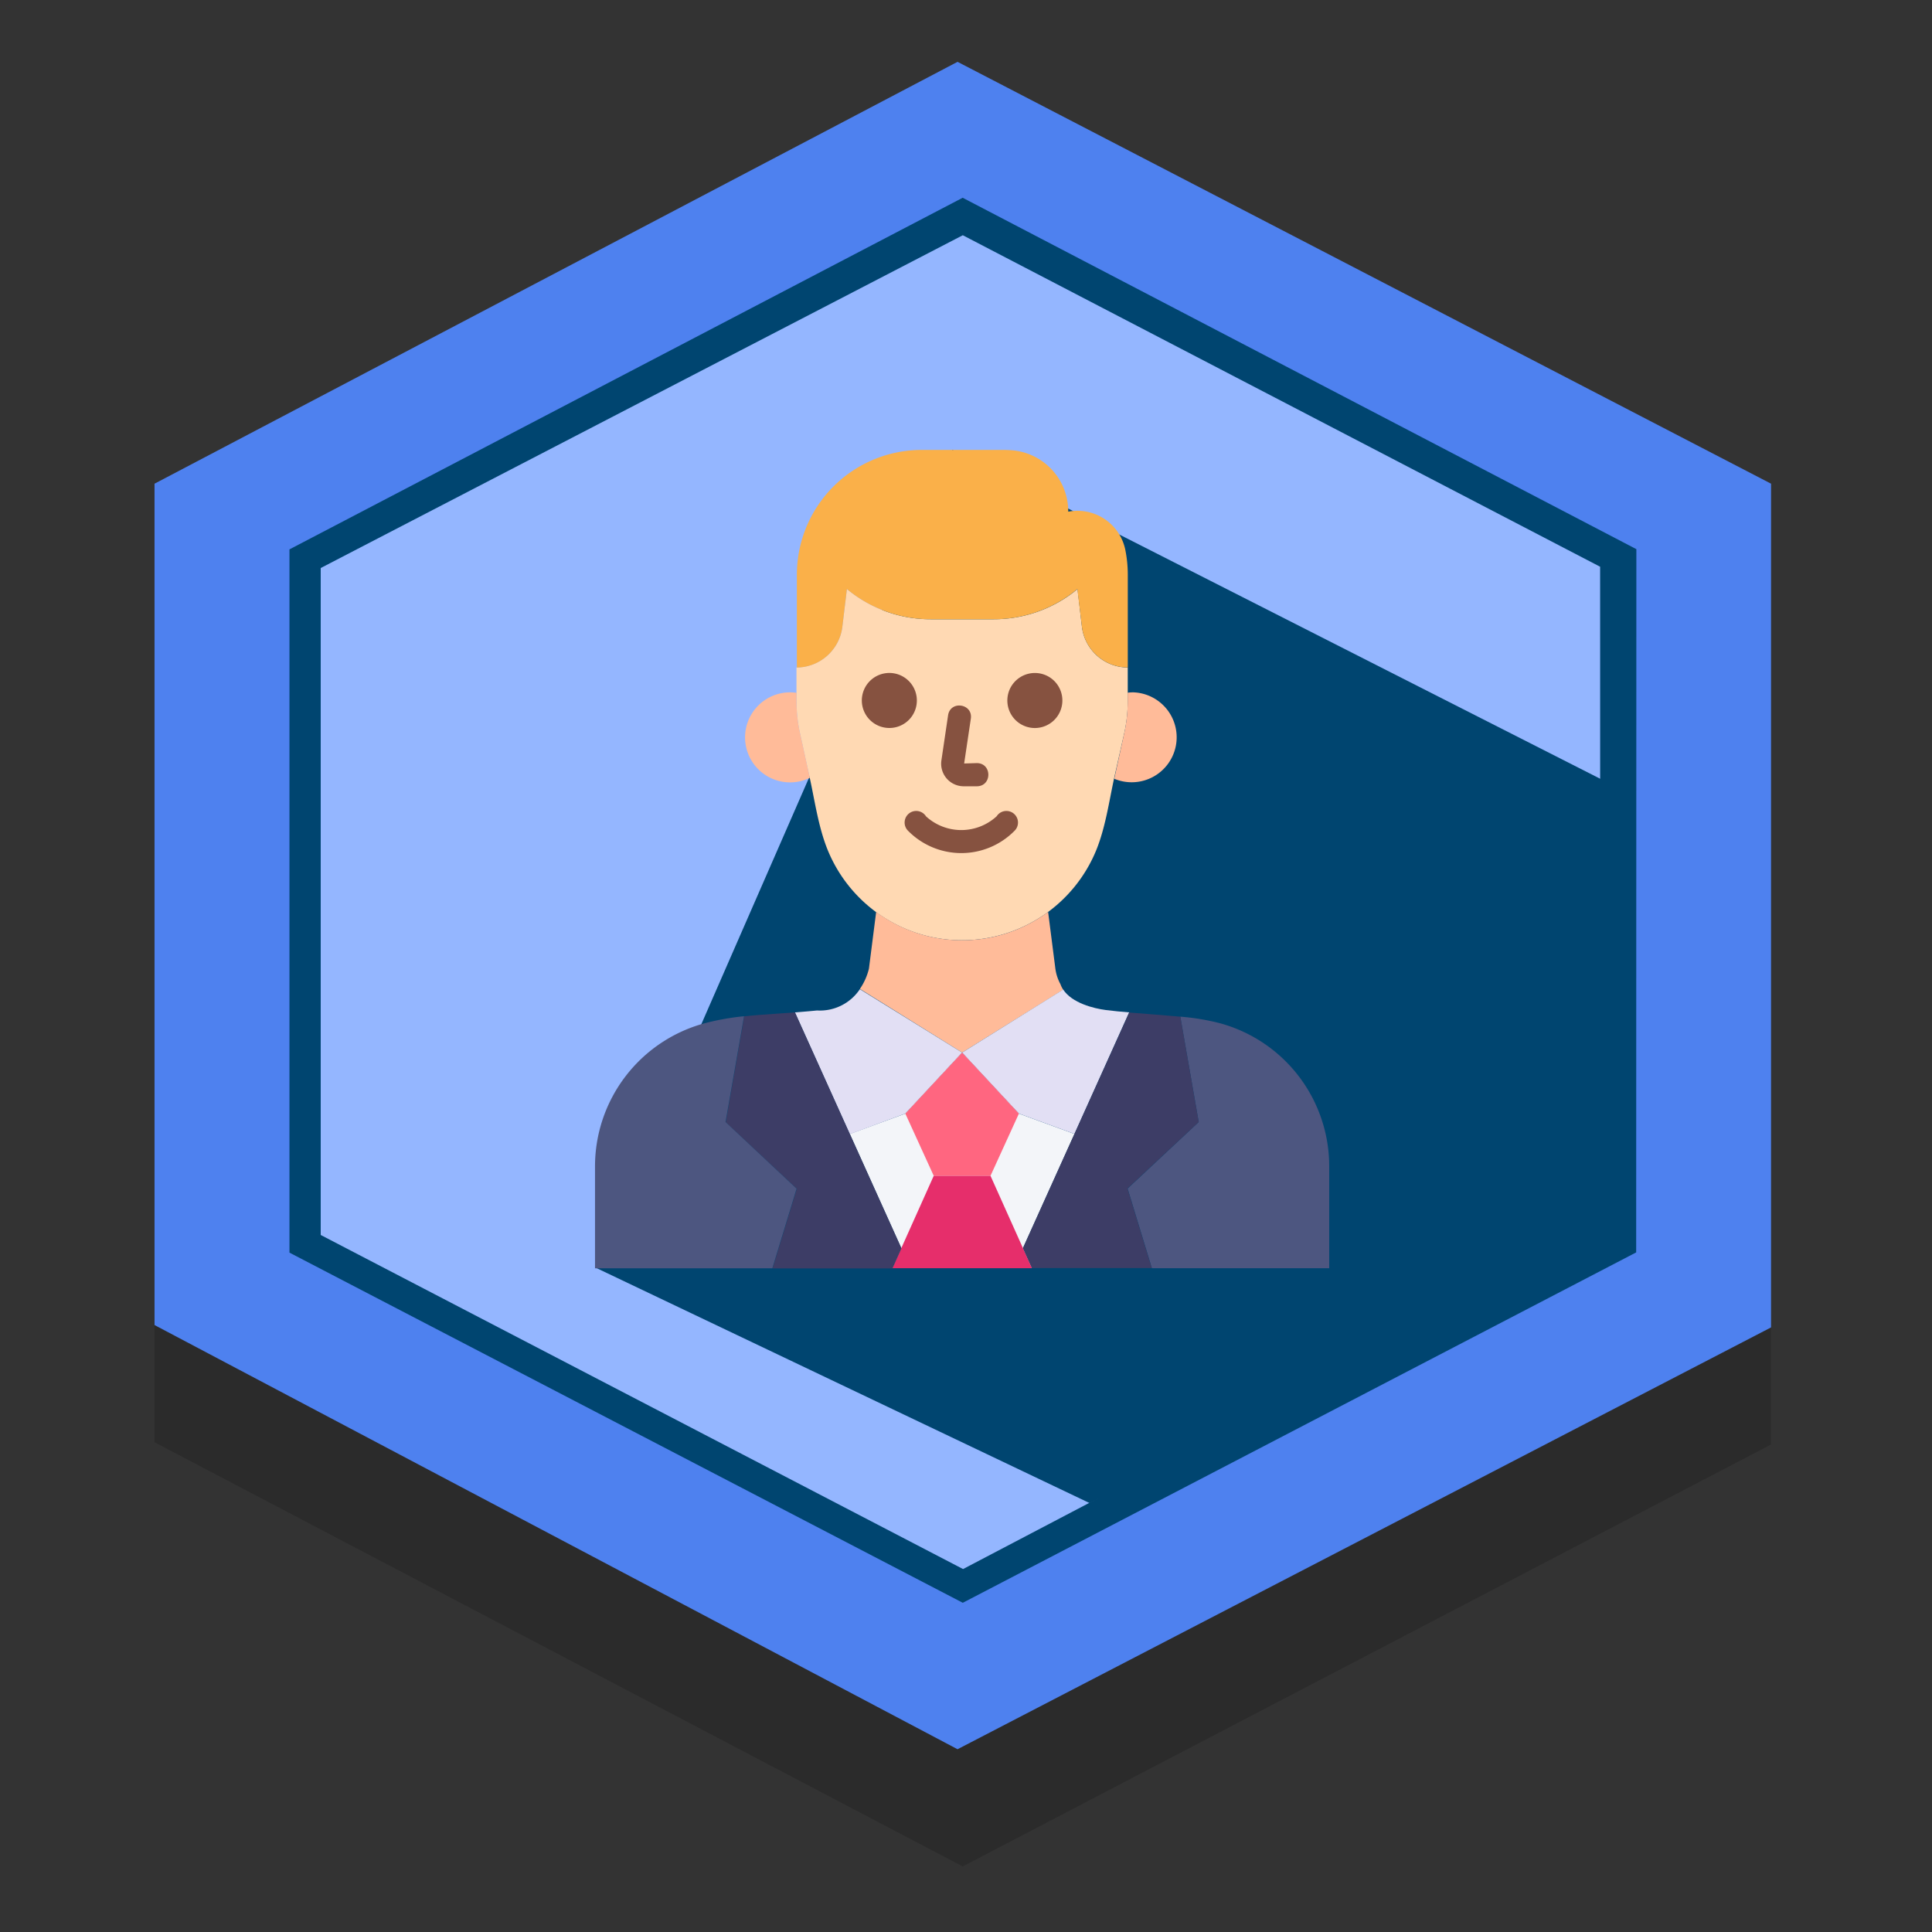 <svg xmlns="http://www.w3.org/2000/svg" xmlns:xlink="http://www.w3.org/1999/xlink" viewBox="0 0 500 500"><rect x="0" y="0" width="500" height="500" fill="#333333" stroke="none"/><defs><style>.a{fill:#2b2b2b;}.b{fill:#4e81ef;}.c{fill:#94b6ff;}.d{fill:url(#a);}.e{fill:#004570;}.f{fill:#acabb1;}.g{fill:#f3f5f9;}.h{fill:#ffd9b3;}.i{fill:#fb9;}.j{fill:#865240;}.k{fill:#e2dff4;}.l{fill:#ff6680;}.m{fill:#e62e6b;}.n{fill:#fab049;}.o{fill:#3d3d66;}.p{fill:#4d5680;}</style><linearGradient id="a" x1="74.91" y1="232.99" x2="423.49" y2="232.99" gradientUnits="userSpaceOnUse"><stop offset="0" stop-color="#004570"/><stop offset="0.52" stop-color="#004570"/><stop offset="1" stop-color="#004570"/></linearGradient></defs><title>survival_firstchief</title><polygon class="a" points="458.3 373.86 249.15 483.03 39.99 373.25 39.99 155.5 249.15 46.33 458.3 155.5 458.3 373.86"/><polygon class="b" points="458.35 343.53 247.81 452.7 39.99 342.92 39.99 125.18 247.81 16 458.35 125.18 458.35 343.53"/><polygon class="c" points="414.05 320.48 249.15 406.61 82.95 320.48 82.9 147.01 249.2 59.67 415.45 147.01 414.05 320.48"/><path class="d" d="M249.14,51.18l-174.23,91v182L249.17,414.8l174.27-90.68.05-182Zm165,268.43-164.9,86.46L83,319.61V147L249.17,60.88l164.94,85.79Z"/><polygon class="e" points="-128 696 -8 762 114 698 116 586 -54 494 -128 696"/><polygon class="e" points="154 328 282 389 416 322 416 220 417 203 246.47 116.39 154 328"/><path class="f" d="M20.14,588.11A10.12,10.12,0,0,1,10,578,64.14,64.14,0,0,0-54,513.92,64.15,64.15,0,0,0-118.11,578a10.12,10.12,0,0,1-10.11,10.12A10.12,10.12,0,0,1-138.34,578,84.4,84.4,0,0,1-54,493.69,84.4,84.4,0,0,1,30.26,578,10.12,10.12,0,0,1,20.14,588.11Z"/><path class="g" d="M278.07,293.46l-14.38-5.26L249,272.41,234.3,288.2l-14.37,5.26L233.25,323l-2.32,5.18h36.14L264.74,323Zm0,0"/><path class="h" d="M280,162.2l-1.14-9.75a33.89,33.89,0,0,1-21.64,7.81H240.82a33.85,33.85,0,0,1-21.64-7.81L218,162.2a12,12,0,0,1-11.87,10.54v8.79a38.41,38.41,0,0,0,.85,8l2.59,11.79c1.34,6.18,2.25,12.78,4.64,18.67a37.54,37.54,0,0,0,69.51,0c2.38-5.89,3.29-12.49,4.63-18.67L291,189.53a37.76,37.76,0,0,0,.86-8v-8.78A12,12,0,0,1,280,162.2Zm0,0"/><path class="i" d="M293,179.18a11.11,11.11,0,0,0-1.16.09v2.27a38.25,38.25,0,0,1-.85,8l-2.62,12A11.64,11.64,0,1,0,293,179.17Zm0,0"/><path class="i" d="M207,189.54a37.78,37.78,0,0,1-.86-8V179.3a11.65,11.65,0,1,0,3.44,22Zm0,0"/><path class="j" d="M249.42,203.49h3.36c4,0,4-6,0-6l-3.26.1L251.25,186c.58-3.92-5.31-4.8-5.89-.87l-1.72,11.63a5.84,5.84,0,0,0,5.78,6.73Zm0,0"/><path class="j" d="M257.91,211.27a13.52,13.52,0,0,1-18.26,0,3,3,0,1,0-4.59,3.79,19.33,19.33,0,0,0,27.45,0,3,3,0,1,0-4.59-3.79Zm0,0"/><path class="j" d="M267.83,174.17a7.12,7.12,0,1,0,7.11,7.11,7.1,7.1,0,0,0-7.11-7.11Zm0,0"/><path class="j" d="M237.28,181.28a7.12,7.12,0,1,0-7.11,7.12,7.1,7.1,0,0,0,7.11-7.12Zm0,0"/><path class="i" d="M275.16,256.14a6.54,6.54,0,0,1-.72-1.45,11.5,11.5,0,0,1-1.31-4L271.25,236a37.41,37.41,0,0,1-44.5,0l-1.87,14.68a15.78,15.78,0,0,1-2.34,5.25L249,272.41Zm0,0"/><path class="k" d="M263.69,288.2l14.38,5.26L292.23,262c-2-.16-4-.34-6.08-.61-3.13-.41-8.7-1.8-11-5.29L249,272.41Zm0,0"/><path class="k" d="M234.3,288.2,249,272.41,222.53,256a12.43,12.43,0,0,1-11.09,5.51c-1.9.19-3.81.35-5.71.5l14.2,31.51Zm0,0"/><path class="l" d="M256.34,304.3l7.35-16.1L249,272.41,234.3,288.2l7.35,16.1Zm0,0"/><path class="m" d="M267.07,328.21,256.34,304.3H241.65l-10.72,23.91Zm0,0"/><path class="n" d="M219.18,152.45a33.85,33.85,0,0,0,21.64,7.81h16.36a33.87,33.87,0,0,0,21.64-7.81L280,162.2a12,12,0,0,0,11.87,10.54v-24a32.61,32.61,0,0,0-.66-6.54,12.65,12.65,0,0,0-14.75-9.78,15.86,15.86,0,0,0-14.58-15.89c-.77-.06-1.55-.09-2.33-.09h-21a32.32,32.32,0,0,0-32.32,32.32v24A12,12,0,0,0,218,162.22Zm0,0"/><path class="o" d="M205.73,262c-1.68.13-3.37.25-5,.36-2.71.18-5.42.37-8.12.66l-4.79,27.41,18.39,17.22-6.28,20.61h31.05l2.32-5.18Zm0,0"/><path class="p" d="M187.77,290.38,192.56,263a65.65,65.65,0,0,0-10.32,1.85,38.37,38.37,0,0,0-28.25,37v26.39h45.89l6.28-20.61Zm0,0"/><path class="p" d="M315.76,264.82a60,60,0,0,0-10.3-1.71l4.77,27.27-18.4,17.22,6.28,20.61H344V301.82a38.37,38.37,0,0,0-28.24-37Zm0,0"/><path class="o" d="M310.23,290.38l-4.76-27.26c-2.14-.2-4.29-.35-6.42-.54-2.28-.2-4.55-.36-6.81-.54l-9.15,20.28L264.74,323l2.33,5.18h31l-6.28-20.61Zm0,0"/></svg>